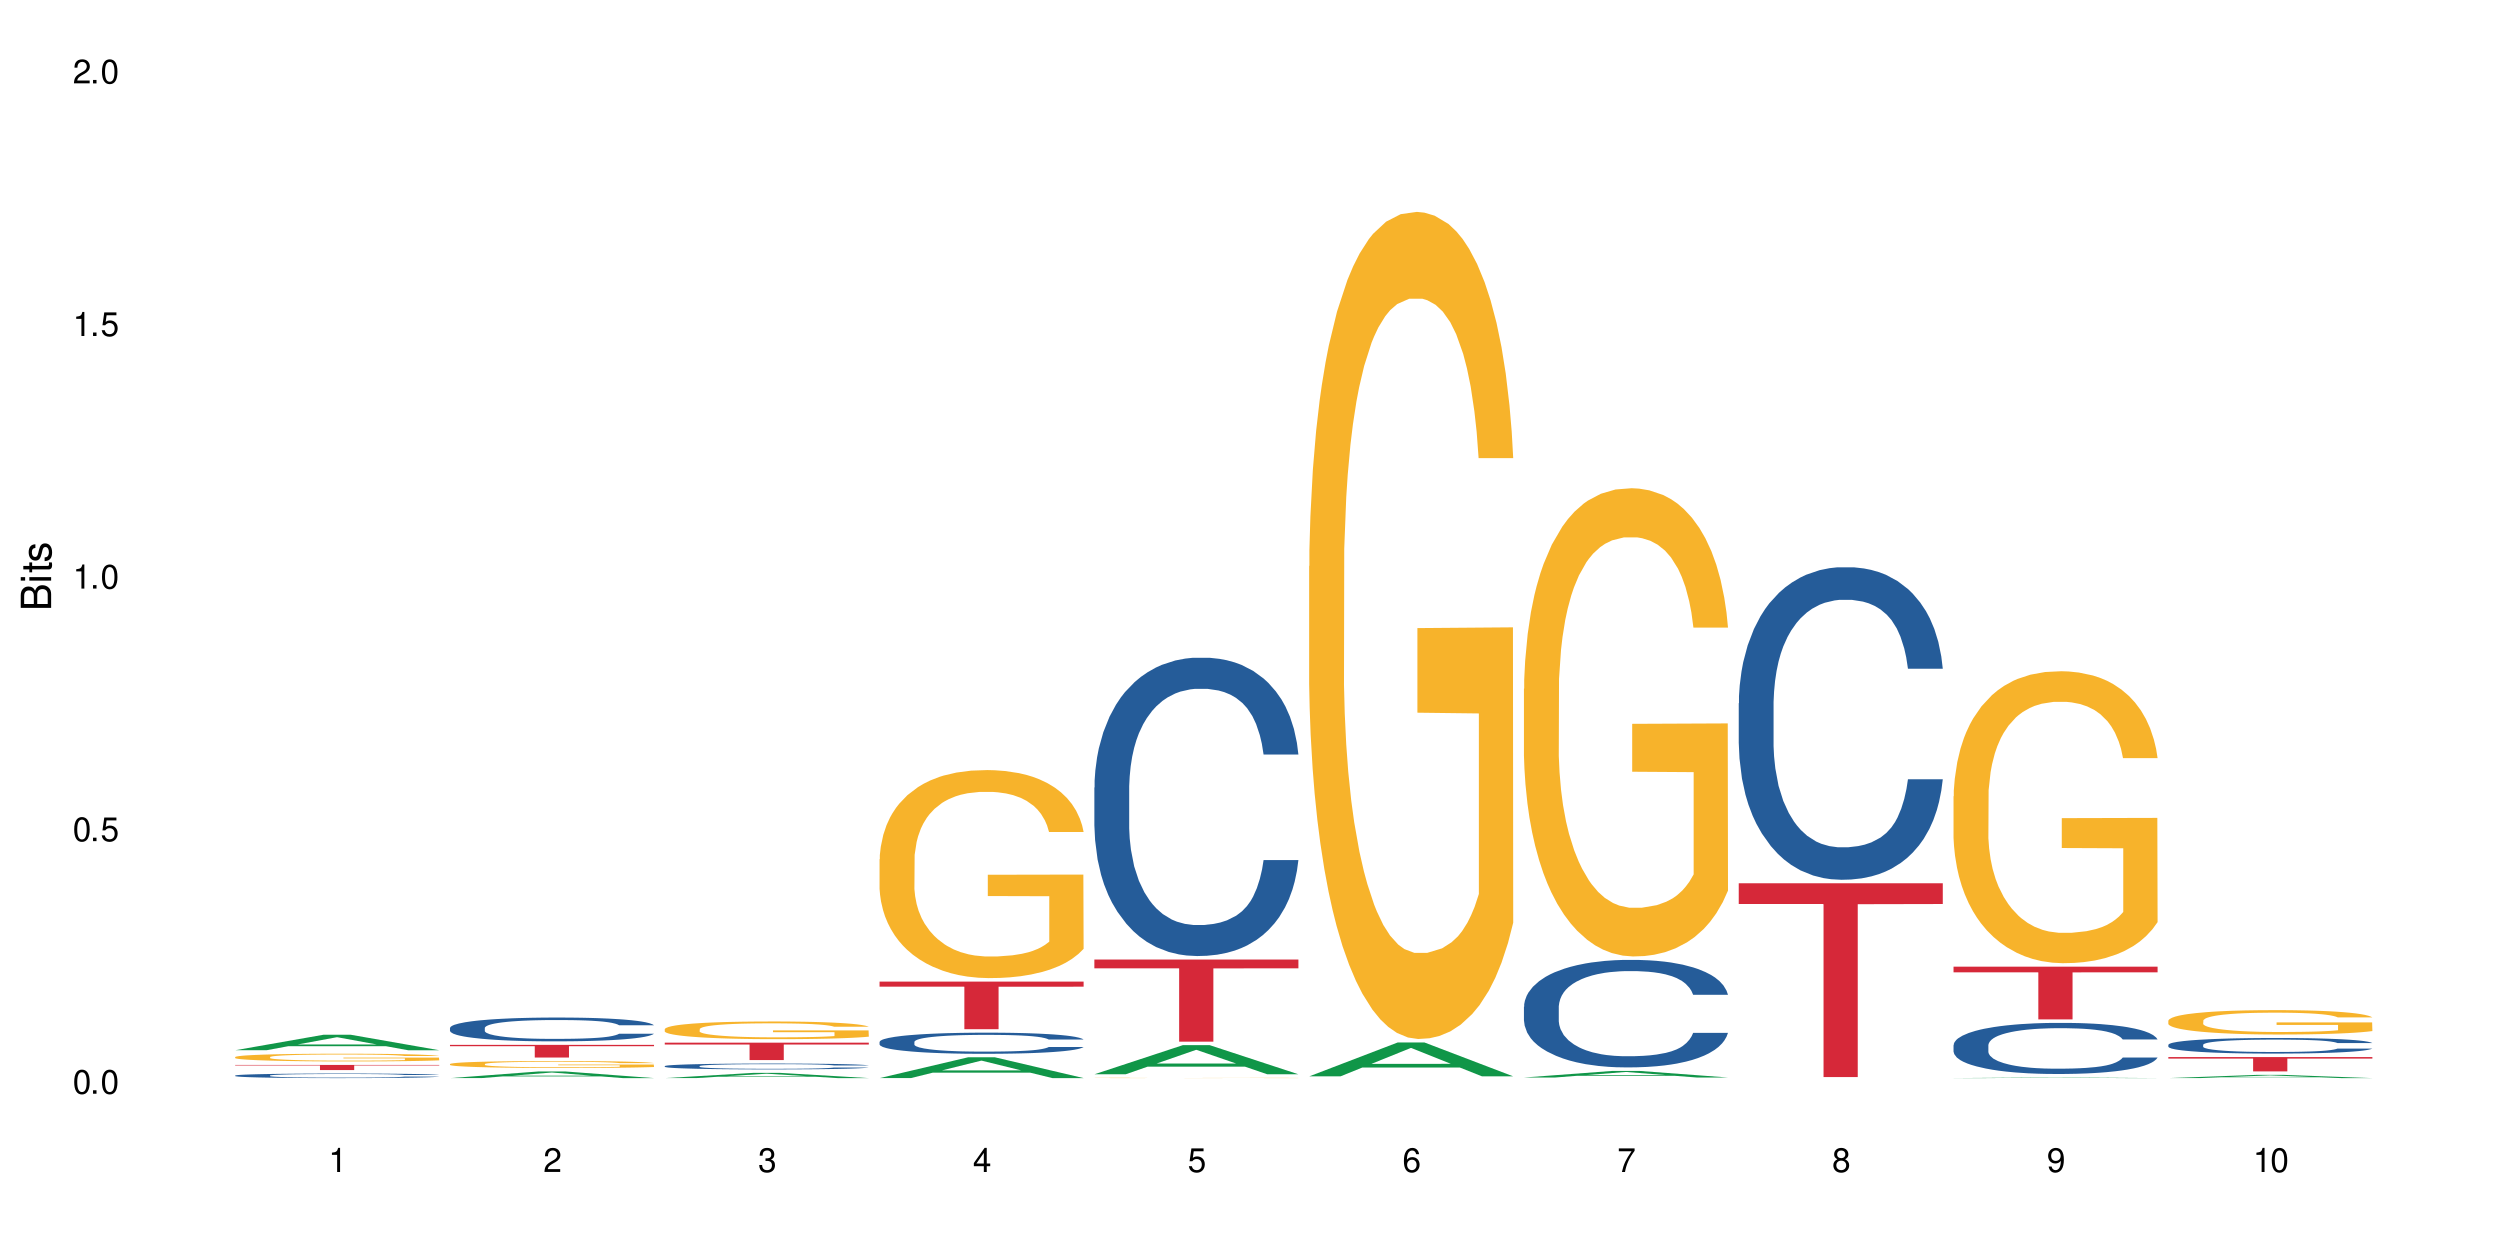 <?xml version="1.0" encoding="UTF-8"?>
<svg xmlns="http://www.w3.org/2000/svg" xmlns:xlink="http://www.w3.org/1999/xlink" width="720" height="360" viewBox="0 0 720 360">
<defs>
<g>
<g id="glyph-0-0">
</g>
<g id="glyph-0-1">
<path d="M 2.641 -6.938 C 2 -6.938 1.422 -6.656 1.078 -6.172 C 0.641 -5.562 0.406 -4.641 0.406 -3.359 C 0.406 -1.016 1.188 0.219 2.641 0.219 C 4.078 0.219 4.859 -1.016 4.859 -3.297 C 4.859 -4.641 4.656 -5.547 4.203 -6.172 C 3.844 -6.656 3.281 -6.938 2.641 -6.938 Z M 2.641 -6.188 C 3.547 -6.188 4 -5.25 4 -3.375 C 4 -1.406 3.562 -0.484 2.625 -0.484 C 1.734 -0.484 1.281 -1.438 1.281 -3.344 C 1.281 -5.25 1.734 -6.188 2.641 -6.188 Z M 2.641 -6.188 "/>
</g>
<g id="glyph-0-2">
<path d="M 1.828 -1 L 0.828 -1 L 0.828 0 L 1.828 0 Z M 1.828 -1 "/>
</g>
<g id="glyph-0-3">
<path d="M 4.562 -6.797 L 1.062 -6.797 L 0.547 -3.094 L 1.328 -3.094 C 1.719 -3.562 2.047 -3.734 2.578 -3.734 C 3.484 -3.734 4.062 -3.109 4.062 -2.094 C 4.062 -1.125 3.484 -0.531 2.578 -0.531 C 1.828 -0.531 1.375 -0.906 1.188 -1.672 L 0.328 -1.672 C 0.453 -1.109 0.547 -0.844 0.75 -0.594 C 1.125 -0.078 1.828 0.219 2.594 0.219 C 3.969 0.219 4.922 -0.781 4.922 -2.219 C 4.922 -3.562 4.031 -4.484 2.719 -4.484 C 2.25 -4.484 1.859 -4.359 1.469 -4.062 L 1.734 -5.969 L 4.562 -5.969 Z M 4.562 -6.797 "/>
</g>
<g id="glyph-0-4">
<path d="M 2.484 -4.938 L 2.484 0 L 3.328 0 L 3.328 -6.938 L 2.766 -6.938 C 2.469 -5.875 2.281 -5.734 0.984 -5.562 L 0.984 -4.938 Z M 2.484 -4.938 "/>
</g>
<g id="glyph-0-5">
<path d="M 4.859 -0.828 L 1.281 -0.828 C 1.359 -1.406 1.672 -1.781 2.5 -2.281 L 3.469 -2.828 C 4.406 -3.344 4.906 -4.062 4.906 -4.906 C 4.906 -5.484 4.672 -6.031 4.266 -6.406 C 3.859 -6.766 3.375 -6.938 2.719 -6.938 C 1.859 -6.938 1.219 -6.625 0.844 -6.031 C 0.609 -5.672 0.5 -5.234 0.484 -4.531 L 1.328 -4.531 C 1.359 -5.016 1.406 -5.281 1.531 -5.516 C 1.75 -5.938 2.188 -6.203 2.703 -6.203 C 3.469 -6.203 4.031 -5.641 4.031 -4.891 C 4.031 -4.344 3.719 -3.859 3.125 -3.516 L 2.234 -3 C 0.812 -2.172 0.406 -1.531 0.328 -0.016 L 4.859 -0.016 Z M 4.859 -0.828 "/>
</g>
<g id="glyph-0-6">
<path d="M 2.125 -3.188 L 2.578 -3.188 C 3.5 -3.188 3.984 -2.766 3.984 -1.922 C 3.984 -1.062 3.469 -0.531 2.594 -0.531 C 1.656 -0.531 1.203 -1 1.156 -2.016 L 0.312 -2.016 C 0.344 -1.453 0.438 -1.094 0.609 -0.781 C 0.953 -0.109 1.625 0.219 2.547 0.219 C 3.953 0.219 4.859 -0.625 4.859 -1.938 C 4.859 -2.828 4.516 -3.297 3.703 -3.594 C 4.344 -3.844 4.656 -4.328 4.656 -5.031 C 4.656 -6.219 3.875 -6.938 2.578 -6.938 C 1.203 -6.938 0.484 -6.172 0.453 -4.703 L 1.297 -4.703 C 1.312 -5.125 1.344 -5.359 1.453 -5.578 C 1.641 -5.969 2.062 -6.203 2.594 -6.203 C 3.344 -6.203 3.797 -5.75 3.797 -5 C 3.797 -4.516 3.609 -4.219 3.25 -4.047 C 3.016 -3.953 2.703 -3.922 2.125 -3.906 Z M 2.125 -3.188 "/>
</g>
<g id="glyph-0-7">
<path d="M 3.141 -1.672 L 3.141 0 L 3.984 0 L 3.984 -1.672 L 4.984 -1.672 L 4.984 -2.438 L 3.984 -2.438 L 3.984 -6.938 L 3.359 -6.938 L 0.266 -2.578 L 0.266 -1.672 Z M 3.141 -2.438 L 1 -2.438 L 3.141 -5.5 Z M 3.141 -2.438 "/>
</g>
<g id="glyph-0-8">
<path d="M 4.781 -5.125 C 4.609 -6.266 3.891 -6.938 2.844 -6.938 C 2.094 -6.938 1.422 -6.578 1.031 -5.953 C 0.594 -5.266 0.406 -4.422 0.406 -3.172 C 0.406 -2 0.578 -1.25 0.984 -0.641 C 1.359 -0.078 1.953 0.219 2.703 0.219 C 3.984 0.219 4.922 -0.75 4.922 -2.094 C 4.922 -3.375 4.062 -4.281 2.844 -4.281 C 2.172 -4.281 1.641 -4.031 1.281 -3.516 C 1.281 -5.234 1.828 -6.188 2.797 -6.188 C 3.391 -6.188 3.797 -5.797 3.938 -5.125 Z M 2.734 -3.531 C 3.547 -3.531 4.062 -2.953 4.062 -2.031 C 4.062 -1.156 3.484 -0.531 2.703 -0.531 C 1.922 -0.531 1.328 -1.188 1.328 -2.078 C 1.328 -2.938 1.906 -3.531 2.734 -3.531 Z M 2.734 -3.531 "/>
</g>
<g id="glyph-0-9">
<path d="M 4.984 -6.797 L 0.438 -6.797 L 0.438 -5.969 L 4.109 -5.969 C 2.5 -3.656 1.828 -2.234 1.328 0 L 2.219 0 C 2.594 -2.172 3.453 -4.047 4.984 -6.094 Z M 4.984 -6.797 "/>
</g>
<g id="glyph-0-10">
<path d="M 3.75 -3.656 C 4.469 -4.094 4.688 -4.438 4.688 -5.078 C 4.688 -6.172 3.844 -6.938 2.641 -6.938 C 1.438 -6.938 0.594 -6.172 0.594 -5.094 C 0.594 -4.438 0.812 -4.094 1.516 -3.656 C 0.734 -3.266 0.359 -2.703 0.359 -1.922 C 0.359 -0.656 1.281 0.219 2.641 0.219 C 3.984 0.219 4.922 -0.656 4.922 -1.922 C 4.922 -2.703 4.531 -3.266 3.75 -3.656 Z M 2.641 -6.188 C 3.359 -6.188 3.812 -5.75 3.812 -5.062 C 3.812 -4.406 3.344 -3.984 2.641 -3.984 C 1.922 -3.984 1.453 -4.406 1.453 -5.078 C 1.453 -5.75 1.922 -6.188 2.641 -6.188 Z M 2.641 -3.266 C 3.484 -3.266 4.062 -2.719 4.062 -1.906 C 4.062 -1.078 3.484 -0.531 2.625 -0.531 C 1.797 -0.531 1.219 -1.094 1.219 -1.906 C 1.219 -2.719 1.781 -3.266 2.641 -3.266 Z M 2.641 -3.266 "/>
</g>
<g id="glyph-0-11">
<path d="M 0.516 -1.578 C 0.672 -0.453 1.406 0.219 2.438 0.219 C 3.188 0.219 3.859 -0.141 4.266 -0.766 C 4.688 -1.453 4.891 -2.297 4.891 -3.547 C 4.891 -4.719 4.703 -5.453 4.312 -6.078 C 3.938 -6.641 3.344 -6.938 2.594 -6.938 C 1.297 -6.938 0.359 -5.969 0.359 -4.625 C 0.359 -3.344 1.234 -2.453 2.453 -2.453 C 3.094 -2.453 3.578 -2.672 4.016 -3.203 C 4 -1.484 3.469 -0.531 2.5 -0.531 C 1.906 -0.531 1.484 -0.906 1.359 -1.578 Z M 2.578 -6.203 C 3.375 -6.203 3.969 -5.531 3.969 -4.641 C 3.969 -3.797 3.391 -3.188 2.547 -3.188 C 1.734 -3.188 1.234 -3.766 1.234 -4.688 C 1.234 -5.562 1.797 -6.203 2.578 -6.203 Z M 2.578 -6.203 "/>
</g>
<g id="glyph-1-0">
</g>
<g id="glyph-1-1">
<path d="M 0 -0.953 L 0 -4.891 C 0 -5.719 -0.234 -6.344 -0.734 -6.797 C -1.188 -7.234 -1.812 -7.469 -2.5 -7.469 C -3.547 -7.469 -4.188 -7 -4.625 -5.875 C -4.984 -6.688 -5.625 -7.094 -6.531 -7.094 C -7.172 -7.094 -7.734 -6.859 -8.141 -6.391 C -8.562 -5.922 -8.75 -5.344 -8.75 -4.5 L -8.75 -0.953 Z M -4.984 -2.062 L -7.766 -2.062 L -7.766 -4.219 C -7.766 -4.844 -7.688 -5.203 -7.453 -5.5 C -7.219 -5.812 -6.859 -5.969 -6.375 -5.969 C -5.891 -5.969 -5.531 -5.812 -5.297 -5.5 C -5.062 -5.203 -4.984 -4.844 -4.984 -4.219 Z M -0.984 -2.062 L -4 -2.062 L -4 -4.781 C -4 -5.766 -3.438 -6.359 -2.484 -6.359 C -1.547 -6.359 -0.984 -5.766 -0.984 -4.781 Z M -0.984 -2.062 "/>
</g>
<g id="glyph-1-2">
<path d="M -6.281 -1.797 L -6.281 -0.797 L 0 -0.797 L 0 -1.797 Z M -8.75 -1.797 L -8.75 -0.797 L -7.484 -0.797 L -7.484 -1.797 Z M -8.75 -1.797 "/>
</g>
<g id="glyph-1-3">
<path d="M -6.281 -3.047 L -6.281 -2.016 L -8.016 -2.016 L -8.016 -1.016 L -6.281 -1.016 L -6.281 -0.172 L -5.469 -0.172 L -5.469 -1.016 L -0.719 -1.016 C -0.078 -1.016 0.281 -1.453 0.281 -2.234 C 0.281 -2.5 0.25 -2.719 0.188 -3.047 L -0.641 -3.047 C -0.609 -2.906 -0.594 -2.766 -0.594 -2.562 C -0.594 -2.141 -0.719 -2.016 -1.156 -2.016 L -5.469 -2.016 L -5.469 -3.047 Z M -6.281 -3.047 "/>
</g>
<g id="glyph-1-4">
<path d="M -4.531 -5.25 C -5.766 -5.25 -6.469 -4.422 -6.469 -2.969 C -6.469 -1.516 -5.719 -0.562 -4.547 -0.562 C -3.562 -0.562 -3.094 -1.062 -2.734 -2.562 L -2.516 -3.484 C -2.344 -4.188 -2.094 -4.469 -1.641 -4.469 C -1.047 -4.469 -0.641 -3.875 -0.641 -3 C -0.641 -2.453 -0.797 -2 -1.062 -1.75 C -1.25 -1.594 -1.422 -1.531 -1.875 -1.469 L -1.875 -0.406 C -0.422 -0.453 0.281 -1.266 0.281 -2.922 C 0.281 -4.5 -0.5 -5.516 -1.719 -5.516 C -2.656 -5.516 -3.172 -4.984 -3.469 -3.734 L -3.703 -2.766 C -3.891 -1.953 -4.156 -1.609 -4.594 -1.609 C -5.188 -1.609 -5.547 -2.125 -5.547 -2.938 C -5.547 -3.75 -5.203 -4.172 -4.531 -4.203 Z M -4.531 -5.25 "/>
</g>
</g>
</defs>
<rect x="-72" y="-36" width="864" height="432" fill="rgb(100%, 100%, 100%)" fill-opacity="1"/>
<path fill-rule="nonzero" fill="rgb(6.275%, 58.824%, 28.235%)" fill-opacity="1" d="M 67.73 302.465 L 67.793 302.461 L 93.223 297.996 L 100.945 297.996 L 126.5 302.469 L 117.52 302.469 L 111.117 301.301 L 83.051 301.301 L 76.773 302.465 L 67.73 302.465 L 85.75 300.816 L 108.543 300.812 L 97.176 298.727 L 97.051 298.723 L 96.926 298.734 L 85.688 300.812 L 85.75 300.816 Z M 67.73 302.465 "/>
<path fill-rule="nonzero" fill="rgb(14.51%, 36.078%, 60%)" fill-opacity="1" d="M 67.73 309.75 L 67.801 309.75 L 67.801 309.719 L 68.02 309.676 L 68.52 309.617 L 69.02 309.578 L 70.312 309.504 L 72.102 309.438 L 73.965 309.383 L 75.328 309.352 L 76.547 309.328 L 79.34 309.285 L 81.133 309.262 L 83.066 309.242 L 85.434 309.219 L 87.152 309.207 L 91.023 309.188 L 93.891 309.18 L 96.113 309.176 L 100.914 309.176 L 103.781 309.18 L 105.859 309.188 L 108.152 309.195 L 110.086 309.207 L 113.457 309.234 L 116.465 309.27 L 117.828 309.289 L 119.977 309.324 L 121.625 309.359 L 122.773 309.391 L 124.062 309.438 L 125.207 309.492 L 126.07 309.551 L 126.5 309.605 L 116.465 309.605 L 115.965 309.555 L 115.391 309.52 L 114.316 309.469 L 113.238 309.434 L 111.734 309.398 L 110.375 309.375 L 108.512 309.355 L 106.863 309.34 L 105.141 309.328 L 103.492 309.32 L 100.34 309.312 L 96.684 309.312 L 95.324 309.316 L 92.527 309.324 L 91.023 309.336 L 88.871 309.352 L 87.367 309.367 L 85.578 309.391 L 84.359 309.41 L 82.852 309.441 L 81.777 309.469 L 80.559 309.512 L 79.844 309.539 L 79.199 309.574 L 78.625 309.613 L 78.195 309.656 L 77.906 309.699 L 77.766 309.742 L 77.766 309.93 L 77.906 309.973 L 78.266 310.023 L 79.199 310.098 L 80.559 310.16 L 82.137 310.211 L 83.641 310.25 L 84.5 310.266 L 85.648 310.285 L 87.441 310.309 L 90.02 310.332 L 91.523 310.344 L 93.816 310.352 L 96.184 310.355 L 99.336 310.355 L 102.133 310.352 L 103.996 310.348 L 105.93 310.336 L 108.582 310.316 L 110.23 310.297 L 111.664 310.273 L 112.738 310.25 L 113.457 310.23 L 114.531 310.195 L 115.391 310.152 L 116.035 310.109 L 116.465 310.07 L 126.5 310.07 L 126.07 310.117 L 125.422 310.164 L 124.777 310.199 L 123.777 310.242 L 122.629 310.281 L 120.98 310.32 L 119.617 310.352 L 117.828 310.379 L 116.18 310.402 L 114.387 310.422 L 111.734 310.449 L 110.016 310.461 L 108.152 310.469 L 105.93 310.48 L 103.137 310.488 L 100.125 310.492 L 97.328 310.496 L 94.32 310.492 L 92.098 310.488 L 89.16 310.477 L 85.504 310.453 L 82.852 310.434 L 80.773 310.41 L 78.984 310.387 L 76.977 310.352 L 74.395 310.301 L 72.82 310.258 L 71.746 310.223 L 70.527 310.176 L 69.664 310.137 L 68.664 310.066 L 67.945 309.98 L 67.73 309.918 Z M 67.73 309.75 "/>
<path fill-rule="nonzero" fill="rgb(96.863%, 70.196%, 16.863%)" fill-opacity="1" d="M 67.73 304.422 L 67.801 304.422 L 67.801 304.379 L 68.09 304.289 L 68.805 304.164 L 69.738 304.059 L 70.742 303.977 L 71.387 303.938 L 72.461 303.875 L 73.395 303.832 L 75.758 303.738 L 78.77 303.652 L 80.418 303.617 L 82.281 303.582 L 84.93 303.543 L 86.148 303.531 L 89.875 303.496 L 94.105 303.477 L 98.762 303.473 L 100.914 303.473 L 103.852 303.48 L 107.863 303.504 L 110.16 303.523 L 111.949 303.543 L 113.812 303.57 L 116.105 303.609 L 118.258 303.66 L 119.977 303.707 L 121.695 303.77 L 123.129 303.836 L 124.348 303.906 L 125.422 303.992 L 126.07 304.062 L 126.5 304.133 L 116.535 304.133 L 115.965 304.062 L 115.32 304.008 L 114.242 303.941 L 113.168 303.891 L 112.094 303.852 L 110.086 303.801 L 108.367 303.766 L 106.215 303.738 L 104.137 303.723 L 101.773 303.707 L 100.34 303.703 L 96.543 303.703 L 93.102 303.719 L 91.094 303.734 L 89.66 303.75 L 87.656 303.781 L 86.438 303.805 L 85.719 303.82 L 83.57 303.887 L 82.137 303.941 L 81.348 303.98 L 80.344 304.043 L 79.629 304.098 L 78.84 304.176 L 78.41 304.238 L 77.836 304.375 L 77.766 304.742 L 77.98 304.82 L 78.41 304.902 L 78.984 304.977 L 79.844 305.051 L 80.703 305.109 L 82.207 305.191 L 83.496 305.242 L 84.5 305.277 L 86.438 305.332 L 87.227 305.352 L 89.09 305.387 L 91.023 305.414 L 93.387 305.438 L 95.18 305.453 L 98.047 305.461 L 101.703 305.461 L 106 305.449 L 108.727 305.434 L 110.59 305.418 L 111.809 305.402 L 113.312 305.379 L 114.387 305.359 L 115.391 305.336 L 116.609 305.305 L 116.609 304.82 L 98.906 304.816 L 98.906 304.59 L 126.426 304.586 L 126.5 305.379 L 124.992 305.434 L 123.129 305.488 L 121.34 305.527 L 119.477 305.562 L 116.824 305.602 L 114.672 305.625 L 111.375 305.656 L 108.367 305.672 L 105.215 305.684 L 102.418 305.691 L 99.121 305.691 L 96.184 305.688 L 93.031 305.676 L 90.52 305.66 L 88.227 305.641 L 85.934 305.613 L 83.066 305.57 L 81.203 305.535 L 79.27 305.492 L 77.336 305.441 L 75.613 305.387 L 74.469 305.348 L 73.32 305.297 L 72.102 305.238 L 70.957 305.168 L 70.098 305.105 L 69.309 305.035 L 68.734 304.965 L 68.16 304.875 L 67.875 304.801 L 67.73 304.738 Z M 67.73 304.422 "/>
<path fill-rule="nonzero" fill="rgb(83.922%, 15.686%, 22.353%)" fill-opacity="1" d="M 67.73 306.695 L 126.5 306.695 L 126.5 306.852 L 102.008 306.855 L 102.008 308.176 L 92.152 308.176 L 92.152 306.855 L 92.008 306.852 L 67.73 306.852 Z M 67.73 306.695 "/>
<path fill-rule="nonzero" fill="rgb(6.275%, 58.824%, 28.235%)" fill-opacity="1" d="M 129.594 310.492 L 129.656 310.492 L 155.082 308.582 L 162.805 308.582 L 188.359 310.496 L 179.383 310.496 L 172.977 309.996 L 144.91 309.996 L 138.633 310.492 L 129.594 310.492 L 147.613 309.789 L 170.402 309.789 L 159.039 308.895 L 158.914 308.895 L 158.789 308.898 L 147.547 309.789 L 147.613 309.789 Z M 129.594 310.492 "/>
<path fill-rule="nonzero" fill="rgb(14.51%, 36.078%, 60%)" fill-opacity="1" d="M 129.594 296.039 L 129.664 296.031 L 129.664 295.883 L 129.879 295.645 L 130.379 295.344 L 130.883 295.137 L 132.172 294.77 L 133.965 294.41 L 135.828 294.137 L 137.188 293.973 L 138.406 293.848 L 141.203 293.613 L 142.992 293.496 L 144.93 293.391 L 147.293 293.281 L 149.016 293.219 L 152.883 293.121 L 155.75 293.078 L 157.973 293.059 L 162.773 293.059 L 165.641 293.082 L 167.719 293.113 L 170.012 293.164 L 171.949 293.219 L 175.316 293.359 L 178.324 293.535 L 179.688 293.633 L 181.836 293.828 L 183.484 294.016 L 184.633 294.18 L 185.922 294.41 L 187.07 294.691 L 187.93 295.012 L 188.359 295.281 L 178.324 295.281 L 177.824 295.031 L 177.25 294.836 L 176.176 294.578 L 175.102 294.398 L 173.598 294.215 L 172.234 294.098 L 170.371 293.977 L 168.723 293.902 L 167.004 293.848 L 165.355 293.809 L 162.199 293.773 L 158.547 293.773 L 157.184 293.785 L 154.391 293.836 L 152.883 293.879 L 150.734 293.965 L 149.23 294.047 L 147.438 294.172 L 146.219 294.277 L 144.715 294.441 L 143.641 294.586 L 142.422 294.793 L 141.703 294.949 L 141.059 295.125 L 140.484 295.332 L 140.055 295.551 L 139.77 295.781 L 139.625 296.008 L 139.625 296.98 L 139.77 297.203 L 140.129 297.469 L 141.059 297.852 L 142.422 298.184 L 143.996 298.445 L 145.504 298.633 L 146.363 298.719 L 147.508 298.82 L 149.301 298.945 L 151.879 299.07 L 153.387 299.121 L 155.68 299.172 L 158.043 299.195 L 161.199 299.195 L 163.992 299.172 L 165.855 299.141 L 167.789 299.09 L 170.441 298.984 L 172.09 298.883 L 173.523 298.766 L 174.598 298.645 L 175.316 298.547 L 176.391 298.352 L 177.25 298.137 L 177.895 297.918 L 178.324 297.707 L 188.359 297.707 L 187.93 297.957 L 187.285 298.199 L 186.641 298.383 L 185.637 298.602 L 184.488 298.797 L 182.84 299.016 L 181.48 299.16 L 179.688 299.316 L 178.039 299.434 L 176.246 299.543 L 173.598 299.668 L 171.875 299.73 L 170.012 299.785 L 167.789 299.836 L 164.996 299.879 L 161.984 299.906 L 159.191 299.91 L 156.18 299.898 L 153.957 299.871 L 151.02 299.816 L 147.367 299.703 L 144.715 299.586 L 142.637 299.465 L 140.844 299.34 L 138.836 299.172 L 136.258 298.895 L 134.68 298.684 L 133.605 298.508 L 132.387 298.262 L 131.527 298.043 L 130.523 297.691 L 129.809 297.25 L 129.594 296.902 Z M 129.594 296.039 "/>
<path fill-rule="nonzero" fill="rgb(96.863%, 70.196%, 16.863%)" fill-opacity="1" d="M 129.594 306.438 L 129.664 306.434 L 129.664 306.398 L 129.949 306.316 L 130.668 306.203 L 131.598 306.109 L 132.602 306.035 L 133.246 305.996 L 134.32 305.941 L 135.254 305.902 L 137.617 305.82 L 140.629 305.742 L 142.277 305.711 L 144.141 305.68 L 146.793 305.645 L 148.012 305.629 L 151.738 305.602 L 155.965 305.582 L 160.625 305.578 L 162.773 305.578 L 165.711 305.586 L 169.727 305.605 L 172.02 305.625 L 173.812 305.645 L 175.676 305.668 L 177.969 305.703 L 180.117 305.746 L 181.836 305.793 L 183.559 305.848 L 184.992 305.906 L 186.211 305.969 L 187.285 306.047 L 187.93 306.109 L 188.359 306.176 L 178.398 306.176 L 177.824 306.109 L 177.18 306.062 L 176.105 306 L 175.031 305.957 L 173.953 305.922 L 171.949 305.875 L 170.227 305.844 L 168.078 305.82 L 166 305.801 L 163.633 305.793 L 162.199 305.789 L 158.402 305.789 L 154.961 305.801 L 152.957 305.816 L 151.523 305.828 L 149.516 305.859 L 148.297 305.879 L 147.582 305.895 L 145.43 305.949 L 143.996 306.004 L 143.207 306.035 L 142.207 306.09 L 141.488 306.141 L 140.699 306.215 L 140.27 306.27 L 139.695 306.395 L 139.625 306.723 L 139.84 306.793 L 140.27 306.867 L 140.844 306.934 L 141.703 307.004 L 142.562 307.055 L 144.07 307.129 L 145.359 307.176 L 146.363 307.207 L 148.297 307.254 L 149.086 307.273 L 150.949 307.305 L 152.883 307.332 L 155.25 307.352 L 157.039 307.363 L 159.906 307.371 L 163.562 307.371 L 167.863 307.363 L 170.586 307.348 L 172.449 307.332 L 173.668 307.32 L 175.172 307.301 L 176.246 307.281 L 177.25 307.262 L 178.469 307.23 L 178.469 306.793 L 160.766 306.789 L 160.766 306.586 L 188.289 306.582 L 188.359 307.301 L 186.855 307.348 L 184.992 307.395 L 183.199 307.434 L 181.336 307.465 L 178.684 307.5 L 176.535 307.52 L 173.238 307.547 L 170.227 307.562 L 167.074 307.574 L 164.277 307.578 L 160.984 307.582 L 158.043 307.578 L 154.891 307.566 L 152.383 307.551 L 150.09 307.535 L 147.797 307.508 L 144.93 307.473 L 143.066 307.441 L 141.129 307.402 L 139.195 307.355 L 137.477 307.309 L 136.328 307.27 L 135.184 307.223 L 133.965 307.168 L 132.816 307.105 L 131.957 307.051 L 131.168 306.988 L 130.594 306.926 L 130.023 306.844 L 129.734 306.777 L 129.594 306.723 Z M 129.594 306.438 "/>
<path fill-rule="nonzero" fill="rgb(83.922%, 15.686%, 22.353%)" fill-opacity="1" d="M 129.594 300.914 L 188.359 300.914 L 188.359 301.305 L 163.867 301.309 L 163.867 304.574 L 154.012 304.574 L 154.012 301.312 L 153.871 301.305 L 129.594 301.305 Z M 129.594 300.914 "/>
<path fill-rule="nonzero" fill="rgb(6.275%, 58.824%, 28.235%)" fill-opacity="1" d="M 191.453 310.492 L 191.516 310.492 L 216.945 308.988 L 224.668 308.988 L 250.219 310.496 L 241.242 310.496 L 234.84 310.102 L 206.773 310.102 L 200.492 310.492 L 191.453 310.492 L 209.473 309.938 L 232.266 309.938 L 220.898 309.234 L 220.773 309.23 L 220.648 309.234 L 209.41 309.938 L 209.473 309.938 Z M 191.453 310.492 "/>
<path fill-rule="nonzero" fill="rgb(14.51%, 36.078%, 60%)" fill-opacity="1" d="M 191.453 307.035 L 191.523 307.035 L 191.523 306.996 L 191.738 306.938 L 192.242 306.863 L 192.742 306.812 L 194.031 306.723 L 195.824 306.637 L 197.688 306.566 L 199.051 306.527 L 200.27 306.496 L 203.062 306.441 L 204.855 306.41 L 206.789 306.387 L 209.156 306.359 L 210.875 306.344 L 214.746 306.32 L 217.613 306.309 L 219.832 306.305 L 224.637 306.305 L 227.5 306.309 L 229.582 306.316 L 231.875 306.332 L 233.809 306.344 L 237.176 306.379 L 240.188 306.422 L 241.547 306.445 L 243.699 306.492 L 245.348 306.539 L 246.492 306.578 L 247.785 306.637 L 248.93 306.703 L 249.789 306.785 L 250.219 306.848 L 240.188 306.848 L 239.684 306.789 L 239.113 306.742 L 238.035 306.676 L 236.961 306.633 L 235.457 306.59 L 234.094 306.559 L 232.23 306.531 L 230.582 306.512 L 228.863 306.496 L 227.215 306.488 L 224.062 306.48 L 219.043 306.48 L 216.25 306.496 L 214.746 306.504 L 212.594 306.527 L 211.09 306.547 L 209.297 306.578 L 208.078 306.605 L 206.574 306.645 L 205.5 306.68 L 204.281 306.73 L 203.566 306.77 L 202.918 306.812 L 202.348 306.863 L 201.918 306.914 L 201.629 306.973 L 201.484 307.027 L 201.484 307.266 L 201.629 307.32 L 201.988 307.387 L 202.918 307.48 L 204.281 307.562 L 205.859 307.625 L 207.363 307.672 L 208.223 307.691 L 209.371 307.719 L 211.16 307.75 L 213.742 307.777 L 215.246 307.793 L 217.539 307.805 L 219.906 307.809 L 223.059 307.809 L 225.852 307.805 L 227.715 307.797 L 229.652 307.785 L 232.305 307.758 L 233.953 307.734 L 235.387 307.703 L 236.461 307.676 L 237.176 307.648 L 238.254 307.602 L 239.113 307.551 L 239.758 307.496 L 240.188 307.445 L 250.219 307.445 L 249.789 307.504 L 249.145 307.566 L 248.5 307.609 L 247.496 307.664 L 246.352 307.711 L 244.703 307.766 L 243.34 307.801 L 241.547 307.84 L 239.898 307.867 L 238.109 307.895 L 235.457 307.926 L 233.738 307.941 L 231.875 307.953 L 229.652 307.965 L 226.855 307.977 L 223.848 307.984 L 221.051 307.984 L 218.043 307.98 L 215.82 307.977 L 212.883 307.961 L 209.227 307.934 L 206.574 307.906 L 204.496 307.875 L 202.703 307.844 L 200.699 307.805 L 198.117 307.734 L 196.543 307.684 L 195.465 307.641 L 194.246 307.582 L 193.387 307.527 L 192.383 307.441 L 191.668 307.332 L 191.453 307.246 Z M 191.453 307.035 "/>
<path fill-rule="nonzero" fill="rgb(96.863%, 70.196%, 16.863%)" fill-opacity="1" d="M 191.453 296.367 L 191.523 296.363 L 191.523 296.27 L 191.812 296.062 L 192.527 295.773 L 193.461 295.535 L 194.461 295.352 L 195.109 295.254 L 196.184 295.113 L 197.113 295.012 L 199.48 294.801 L 202.488 294.605 L 204.137 294.523 L 206 294.445 L 208.652 294.355 L 209.871 294.324 L 213.598 294.25 L 217.828 294.203 L 222.484 294.188 L 224.637 294.191 L 227.574 294.211 L 231.586 294.262 L 233.879 294.309 L 235.672 294.355 L 237.535 294.418 L 239.828 294.508 L 241.98 294.621 L 243.699 294.734 L 245.418 294.871 L 246.852 295.02 L 248.07 295.184 L 249.145 295.379 L 249.789 295.543 L 250.219 295.703 L 240.258 295.703 L 239.684 295.543 L 239.039 295.414 L 237.965 295.262 L 236.891 295.152 L 235.816 295.062 L 233.809 294.941 L 232.09 294.867 L 229.938 294.801 L 227.859 294.762 L 225.496 294.734 L 224.062 294.723 L 220.262 294.723 L 216.824 294.754 L 214.816 294.793 L 213.383 294.828 L 211.375 294.898 L 210.156 294.957 L 209.441 294.992 L 207.293 295.137 L 205.859 295.266 L 205.07 295.355 L 204.066 295.496 L 203.348 295.621 L 202.562 295.805 L 202.133 295.945 L 201.559 296.262 L 201.484 297.098 L 201.703 297.273 L 202.133 297.465 L 202.703 297.633 L 203.566 297.809 L 204.426 297.945 L 205.93 298.125 L 207.219 298.246 L 208.223 298.324 L 210.156 298.453 L 210.945 298.492 L 212.809 298.578 L 214.746 298.641 L 217.109 298.699 L 218.902 298.727 L 221.77 298.75 L 225.422 298.75 L 229.723 298.723 L 232.445 298.684 L 234.309 298.648 L 235.527 298.613 L 237.035 298.562 L 238.109 298.516 L 239.113 298.465 L 240.332 298.387 L 240.332 297.273 L 222.629 297.27 L 222.629 296.75 L 250.148 296.746 L 250.219 298.562 L 248.715 298.688 L 246.852 298.809 L 245.059 298.902 L 243.195 298.98 L 240.547 299.07 L 238.395 299.125 L 235.098 299.191 L 232.09 299.234 L 228.934 299.262 L 226.141 299.273 L 222.844 299.277 L 219.906 299.27 L 216.75 299.242 L 214.242 299.203 L 211.949 299.156 L 209.656 299.098 L 206.789 299 L 204.926 298.922 L 202.992 298.824 L 201.055 298.707 L 199.336 298.582 L 198.191 298.484 L 197.043 298.371 L 195.824 298.234 L 194.68 298.074 L 193.816 297.93 L 193.031 297.77 L 192.457 297.613 L 191.883 297.406 L 191.598 297.238 L 191.453 297.094 Z M 191.453 296.367 "/>
<path fill-rule="nonzero" fill="rgb(83.922%, 15.686%, 22.353%)" fill-opacity="1" d="M 191.453 300.281 L 250.219 300.281 L 250.219 300.816 L 225.727 300.824 L 225.727 305.301 L 215.875 305.301 L 215.875 300.828 L 215.73 300.816 L 191.453 300.816 Z M 191.453 300.281 "/>
<path fill-rule="nonzero" fill="rgb(6.275%, 58.824%, 28.235%)" fill-opacity="1" d="M 253.312 310.488 L 253.375 310.484 L 278.805 304.5 L 286.527 304.5 L 312.082 310.496 L 303.102 310.496 L 296.699 308.93 L 268.633 308.93 L 262.355 310.488 L 253.312 310.488 L 271.332 308.281 L 294.125 308.277 L 282.762 305.477 L 282.633 305.473 L 282.508 305.488 L 271.27 308.277 L 271.332 308.281 Z M 253.312 310.488 "/>
<path fill-rule="nonzero" fill="rgb(14.51%, 36.078%, 60%)" fill-opacity="1" d="M 253.312 300.059 L 253.387 300.055 L 253.387 299.922 L 253.602 299.707 L 254.102 299.441 L 254.605 299.258 L 255.895 298.93 L 257.684 298.613 L 259.547 298.367 L 260.91 298.223 L 262.129 298.113 L 264.922 297.906 L 266.715 297.801 L 268.652 297.707 L 271.016 297.613 L 272.734 297.555 L 276.605 297.469 L 279.473 297.43 L 281.695 297.41 L 286.496 297.41 L 289.363 297.434 L 291.441 297.461 L 293.734 297.508 L 295.668 297.555 L 299.039 297.68 L 302.047 297.836 L 303.41 297.922 L 305.559 298.094 L 307.207 298.262 L 308.355 298.406 L 309.645 298.613 L 310.793 298.863 L 311.652 299.148 L 312.082 299.387 L 302.047 299.387 L 301.547 299.164 L 300.973 298.992 L 299.898 298.762 L 298.824 298.602 L 297.316 298.441 L 295.957 298.336 L 294.094 298.23 L 292.445 298.164 L 290.723 298.113 L 289.074 298.078 L 285.922 298.047 L 282.266 298.047 L 280.906 298.055 L 278.109 298.102 L 276.605 298.141 L 274.457 298.219 L 272.949 298.289 L 271.16 298.402 L 269.941 298.496 L 268.434 298.641 L 267.359 298.77 L 266.141 298.953 L 265.426 299.09 L 264.781 299.246 L 264.207 299.43 L 263.777 299.625 L 263.492 299.832 L 263.348 300.031 L 263.348 300.895 L 263.492 301.094 L 263.848 301.328 L 264.781 301.668 L 266.141 301.961 L 267.719 302.195 L 269.223 302.363 L 270.082 302.441 L 271.23 302.527 L 273.023 302.641 L 275.602 302.75 L 277.105 302.797 L 279.402 302.84 L 281.766 302.863 L 284.918 302.863 L 287.715 302.84 L 289.578 302.812 L 291.512 302.77 L 294.164 302.672 L 295.812 302.586 L 297.246 302.48 L 298.32 302.375 L 299.039 302.285 L 300.113 302.113 L 300.973 301.922 L 301.617 301.727 L 302.047 301.539 L 312.082 301.539 L 311.652 301.762 L 311.008 301.977 L 310.363 302.141 L 309.359 302.336 L 308.211 302.508 L 306.562 302.703 L 305.203 302.828 L 303.41 302.969 L 301.762 303.074 L 299.969 303.168 L 297.316 303.281 L 295.598 303.336 L 293.734 303.387 L 291.512 303.43 L 288.719 303.469 L 285.707 303.492 L 282.914 303.496 L 279.902 303.484 L 277.68 303.465 L 274.742 303.414 L 271.086 303.312 L 268.434 303.207 L 266.355 303.102 L 264.566 302.992 L 262.559 302.84 L 259.98 302.594 L 258.402 302.406 L 257.328 302.25 L 256.109 302.035 L 255.25 301.84 L 254.246 301.527 L 253.527 301.133 L 253.312 300.828 Z M 253.312 300.059 "/>
<path fill-rule="nonzero" fill="rgb(96.863%, 70.196%, 16.863%)" fill-opacity="1" d="M 253.312 247.445 L 253.387 247.391 L 253.387 246.297 L 253.672 243.832 L 254.387 240.441 L 255.32 237.652 L 256.324 235.461 L 256.969 234.312 L 258.043 232.672 L 258.977 231.469 L 261.34 229.004 L 264.352 226.707 L 266 225.723 L 267.863 224.793 L 270.516 223.754 L 271.73 223.371 L 275.461 222.496 L 279.688 221.945 L 284.348 221.781 L 286.496 221.836 L 289.434 222.055 L 293.449 222.66 L 295.742 223.207 L 297.531 223.754 L 299.395 224.465 L 301.691 225.559 L 303.84 226.871 L 305.559 228.184 L 307.281 229.828 L 308.715 231.578 L 309.93 233.492 L 311.008 235.789 L 311.652 237.707 L 312.082 239.621 L 302.121 239.621 L 301.547 237.707 L 300.902 236.227 L 299.824 234.422 L 298.75 233.109 L 297.676 232.07 L 295.668 230.648 L 293.949 229.773 L 291.801 229.004 L 289.723 228.512 L 287.355 228.184 L 285.922 228.074 L 282.125 228.074 L 278.684 228.457 L 276.676 228.895 L 275.242 229.332 L 273.238 230.156 L 272.02 230.812 L 271.301 231.25 L 269.152 232.945 L 267.719 234.477 L 266.93 235.516 L 265.926 237.156 L 265.211 238.637 L 264.422 240.824 L 263.992 242.465 L 263.418 246.188 L 263.348 256.035 L 263.562 258.113 L 263.992 260.359 L 264.566 262.328 L 265.426 264.406 L 266.285 265.992 L 267.789 268.129 L 269.082 269.551 L 270.082 270.48 L 272.02 271.957 L 272.809 272.449 L 274.672 273.434 L 276.605 274.199 L 278.973 274.855 L 280.762 275.184 L 283.629 275.457 L 287.285 275.457 L 291.586 275.129 L 294.309 274.691 L 296.172 274.254 L 297.391 273.871 L 298.895 273.27 L 299.969 272.723 L 300.973 272.121 L 302.191 271.191 L 302.191 258.113 L 284.488 258.059 L 284.488 251.93 L 312.008 251.875 L 312.082 273.27 L 310.578 274.746 L 308.715 276.172 L 306.922 277.266 L 305.059 278.195 L 302.406 279.234 L 300.258 279.891 L 296.961 280.656 L 293.949 281.148 L 290.797 281.477 L 288 281.641 L 284.703 281.695 L 281.766 281.586 L 278.613 281.258 L 276.105 280.82 L 273.812 280.273 L 271.516 279.562 L 268.652 278.414 L 266.789 277.484 L 264.852 276.336 L 262.918 274.965 L 261.195 273.488 L 260.051 272.34 L 258.902 271.027 L 257.684 269.387 L 256.539 267.523 L 255.68 265.828 L 254.891 263.914 L 254.316 262.109 L 253.742 259.645 L 253.457 257.676 L 253.312 255.98 Z M 253.312 247.445 "/>
<path fill-rule="nonzero" fill="rgb(83.922%, 15.686%, 22.353%)" fill-opacity="1" d="M 253.312 282.699 L 312.082 282.699 L 312.082 284.168 L 287.59 284.18 L 287.59 296.41 L 277.734 296.41 L 277.734 284.191 L 277.594 284.168 L 253.312 284.168 Z M 253.312 282.699 "/>
<path fill-rule="nonzero" fill="rgb(6.275%, 58.824%, 28.235%)" fill-opacity="1" d="M 315.176 309.387 L 315.238 309.379 L 340.664 301 L 348.387 301 L 373.941 309.395 L 364.965 309.395 L 358.559 307.203 L 330.496 307.203 L 324.215 309.387 L 315.176 309.387 L 333.195 306.297 L 355.984 306.289 L 344.621 302.371 L 344.496 302.363 L 344.371 302.387 L 333.133 306.289 L 333.195 306.297 Z M 315.176 309.387 "/>
<path fill-rule="nonzero" fill="rgb(14.51%, 36.078%, 60%)" fill-opacity="1" d="M 315.176 226.816 L 315.246 226.738 L 315.246 224.852 L 315.461 221.867 L 315.961 218.098 L 316.465 215.508 L 317.754 210.875 L 319.547 206.398 L 321.41 202.945 L 322.77 200.902 L 323.988 199.332 L 326.785 196.426 L 328.578 194.934 L 330.512 193.602 L 332.875 192.266 L 334.598 191.48 L 338.465 190.223 L 341.332 189.676 L 343.555 189.438 L 348.355 189.438 L 351.223 189.754 L 353.301 190.145 L 355.594 190.773 L 357.531 191.48 L 360.898 193.207 L 363.91 195.406 L 365.27 196.664 L 367.422 199.098 L 369.07 201.453 L 370.215 203.496 L 371.504 206.398 L 372.652 209.934 L 373.512 213.938 L 373.941 217.312 L 363.91 217.312 L 363.406 214.172 L 362.832 211.738 L 361.758 208.52 L 360.684 206.242 L 359.18 203.965 L 357.816 202.473 L 355.953 200.98 L 354.305 200.039 L 352.586 199.332 L 350.938 198.863 L 347.785 198.391 L 344.129 198.391 L 342.766 198.547 L 339.973 199.176 L 338.465 199.727 L 336.316 200.824 L 334.812 201.844 L 333.02 203.414 L 331.801 204.75 L 330.297 206.793 L 329.223 208.598 L 328.004 211.191 L 327.285 213.152 L 326.641 215.352 L 326.066 217.941 L 325.637 220.691 L 325.352 223.598 L 325.207 226.422 L 325.207 238.594 L 325.352 241.422 L 325.711 244.719 L 326.641 249.508 L 328.004 253.668 L 329.578 256.969 L 331.086 259.324 L 331.945 260.422 L 333.09 261.68 L 334.883 263.25 L 337.465 264.82 L 338.969 265.449 L 341.262 266.078 L 343.625 266.391 L 346.781 266.391 L 349.574 266.078 L 351.438 265.684 L 353.375 265.055 L 356.023 263.719 L 357.672 262.465 L 359.105 260.973 L 360.184 259.48 L 360.898 258.223 L 361.973 255.789 L 362.832 253.121 L 363.48 250.371 L 363.91 247.703 L 373.941 247.703 L 373.512 250.844 L 372.867 253.906 L 372.223 256.184 L 371.219 258.93 L 370.07 261.363 L 368.422 264.113 L 367.062 265.918 L 365.27 267.883 L 363.621 269.375 L 361.832 270.711 L 359.18 272.281 L 357.457 273.066 L 355.594 273.77 L 353.375 274.398 L 350.578 274.949 L 347.57 275.262 L 344.773 275.344 L 341.762 275.184 L 339.543 274.871 L 336.602 274.164 L 332.949 272.75 L 330.297 271.258 L 328.219 269.766 L 326.426 268.195 L 324.418 266.078 L 321.84 262.621 L 320.262 259.953 L 319.188 257.754 L 317.969 254.691 L 317.109 251.941 L 316.105 247.547 L 315.391 241.969 L 315.176 237.652 Z M 315.176 226.816 "/>
<path fill-rule="nonzero" fill="rgb(96.863%, 70.196%, 16.863%)" fill-opacity="1" d="M 315.176 310.438 L 315.246 310.438 L 315.531 310.434 L 316.25 310.43 L 317.18 310.422 L 318.184 310.418 L 318.828 310.418 L 319.906 310.414 L 320.836 310.414 L 323.203 310.41 L 326.211 310.406 L 327.859 310.402 L 332.375 310.402 L 333.594 310.398 L 357.602 310.398 L 359.395 310.402 L 363.551 310.402 L 365.699 310.406 L 367.422 310.406 L 369.141 310.41 L 370.574 310.414 L 371.793 310.418 L 372.867 310.422 L 373.512 310.422 L 373.941 310.426 L 363.98 310.426 L 363.406 310.422 L 362.762 310.422 L 361.688 310.418 L 360.613 310.418 L 359.535 310.414 L 357.531 310.41 L 351.582 310.41 L 349.215 310.406 L 343.984 310.406 L 340.547 310.41 L 335.098 310.41 L 333.879 310.414 L 331.012 310.414 L 329.578 310.418 L 328.793 310.422 L 327.789 310.422 L 327.07 310.426 L 326.281 310.43 L 325.852 310.43 L 325.281 310.438 L 325.207 310.453 L 325.422 310.457 L 325.852 310.461 L 326.426 310.465 L 327.285 310.465 L 328.145 310.469 L 329.652 310.473 L 330.941 310.477 L 331.945 310.477 L 333.879 310.48 L 338.465 310.48 L 340.832 310.484 L 358.031 310.484 L 359.25 310.48 L 362.832 310.48 L 364.051 310.477 L 364.051 310.457 L 346.352 310.457 L 346.352 310.445 L 373.871 310.445 L 373.941 310.48 L 372.438 310.484 L 370.574 310.484 L 368.781 310.488 L 366.918 310.488 L 364.266 310.492 L 352.656 310.492 L 349.863 310.496 L 343.625 310.496 L 340.473 310.492 L 333.379 310.492 L 330.512 310.488 L 328.648 310.488 L 326.715 310.484 L 324.777 310.484 L 323.059 310.48 L 321.91 310.48 L 320.766 310.477 L 319.547 310.473 L 318.398 310.473 L 317.539 310.469 L 316.75 310.465 L 316.18 310.461 L 315.605 310.457 L 315.316 310.457 L 315.176 310.453 Z M 315.176 310.438 "/>
<path fill-rule="nonzero" fill="rgb(83.922%, 15.686%, 22.353%)" fill-opacity="1" d="M 315.176 276.344 L 373.941 276.344 L 373.941 278.875 L 349.449 278.898 L 349.449 299.996 L 339.594 299.996 L 339.594 278.922 L 339.453 278.875 L 315.176 278.875 Z M 315.176 276.344 "/>
<path fill-rule="nonzero" fill="rgb(6.275%, 58.824%, 28.235%)" fill-opacity="1" d="M 377.035 309.984 L 377.098 309.977 L 402.527 300.234 L 410.25 300.234 L 435.805 309.992 L 426.824 309.992 L 420.422 307.445 L 392.355 307.445 L 386.078 309.984 L 377.035 309.984 L 395.055 306.395 L 417.848 306.383 L 406.48 301.832 L 406.355 301.82 L 406.23 301.848 L 394.992 306.383 L 395.055 306.395 Z M 377.035 309.984 "/>
<path fill-rule="nonzero" fill="rgb(96.863%, 70.196%, 16.863%)" fill-opacity="1" d="M 377.035 163.051 L 377.105 162.832 L 377.105 158.484 L 377.395 148.695 L 378.109 135.207 L 379.043 124.109 L 380.047 115.41 L 380.691 110.84 L 381.766 104.312 L 382.695 99.527 L 385.062 89.738 L 388.07 80.602 L 389.719 76.688 L 391.582 72.988 L 394.234 68.855 L 395.453 67.332 L 399.18 63.852 L 403.41 61.676 L 408.066 61.023 L 410.219 61.242 L 413.156 62.109 L 417.168 64.504 L 419.461 66.68 L 421.254 68.855 L 423.117 71.684 L 425.41 76.035 L 427.562 81.254 L 429.281 86.477 L 431 93.004 L 432.434 99.965 L 433.652 107.578 L 434.727 116.715 L 435.375 124.328 L 435.805 131.941 L 425.84 131.941 L 425.27 124.328 L 424.621 118.453 L 423.547 111.277 L 422.473 106.055 L 421.398 101.922 L 419.391 96.266 L 417.672 92.785 L 415.52 89.738 L 413.441 87.781 L 411.078 86.477 L 409.645 86.039 L 405.848 86.039 L 402.406 87.562 L 400.398 89.305 L 398.965 91.043 L 396.961 94.309 L 395.742 96.918 L 395.023 98.656 L 392.875 105.402 L 391.441 111.492 L 390.652 115.625 L 389.648 122.152 L 388.934 128.027 L 388.145 136.727 L 387.715 143.254 L 387.141 158.047 L 387.07 197.207 L 387.285 205.473 L 387.715 214.391 L 388.289 222.223 L 389.148 230.492 L 390.008 236.801 L 391.512 245.285 L 392.801 250.941 L 393.805 254.637 L 395.742 260.512 L 396.527 262.469 L 398.391 266.387 L 400.328 269.43 L 402.691 272.043 L 404.484 273.348 L 407.352 274.434 L 411.008 274.434 L 415.305 273.129 L 418.031 271.387 L 419.895 269.648 L 421.109 268.125 L 422.617 265.734 L 423.691 263.559 L 424.695 261.164 L 425.914 257.465 L 425.914 205.473 L 408.211 205.254 L 408.211 180.891 L 435.73 180.672 L 435.805 265.734 L 434.297 271.605 L 432.434 277.262 L 430.645 281.613 L 428.781 285.312 L 426.129 289.445 L 423.977 292.055 L 420.68 295.102 L 417.672 297.059 L 414.52 298.363 L 411.723 299.016 L 408.426 299.234 L 405.488 298.801 L 402.336 297.492 L 399.824 295.754 L 397.531 293.578 L 395.238 290.75 L 392.371 286.184 L 390.508 282.484 L 388.574 277.914 L 386.641 272.477 L 384.918 266.602 L 383.773 262.035 L 382.625 256.812 L 381.406 250.285 L 380.262 242.891 L 379.398 236.145 L 378.613 228.531 L 378.039 221.352 L 377.465 211.562 L 377.18 203.73 L 377.035 196.988 Z M 377.035 163.051 "/>
<path fill-rule="nonzero" fill="rgb(6.275%, 58.824%, 28.235%)" fill-opacity="1" d="M 438.895 310.32 L 438.957 310.32 L 464.387 308.422 L 472.109 308.422 L 497.664 310.324 L 488.688 310.324 L 482.281 309.828 L 454.215 309.828 L 447.938 310.32 L 438.895 310.32 L 456.914 309.621 L 479.707 309.621 L 468.344 308.73 L 468.219 308.73 L 468.09 308.734 L 456.852 309.621 L 456.914 309.621 Z M 438.895 310.32 "/>
<path fill-rule="nonzero" fill="rgb(14.51%, 36.078%, 60%)" fill-opacity="1" d="M 438.895 289.934 L 438.969 289.902 L 438.969 289.223 L 439.184 288.148 L 439.684 286.789 L 440.188 285.855 L 441.477 284.188 L 443.27 282.574 L 445.133 281.328 L 446.492 280.594 L 447.711 280.027 L 450.508 278.98 L 452.297 278.445 L 454.234 277.961 L 456.598 277.48 L 458.316 277.199 L 462.188 276.746 L 465.055 276.547 L 467.277 276.465 L 472.078 276.465 L 474.945 276.578 L 477.023 276.719 L 479.316 276.945 L 481.254 277.199 L 484.621 277.82 L 487.629 278.613 L 488.992 279.066 L 491.141 279.945 L 492.789 280.793 L 493.938 281.527 L 495.227 282.574 L 496.375 283.848 L 497.234 285.293 L 497.664 286.508 L 487.629 286.508 L 487.129 285.375 L 486.555 284.5 L 485.48 283.34 L 484.406 282.52 L 482.898 281.699 L 481.539 281.16 L 479.676 280.621 L 478.027 280.281 L 476.309 280.027 L 474.66 279.859 L 471.504 279.688 L 467.852 279.688 L 466.488 279.746 L 463.691 279.973 L 462.188 280.168 L 460.039 280.566 L 458.535 280.934 L 456.742 281.5 L 455.523 281.98 L 454.02 282.715 L 452.941 283.367 L 451.727 284.301 L 451.008 285.008 L 450.363 285.801 L 449.789 286.734 L 449.359 287.727 L 449.074 288.773 L 448.93 289.789 L 448.93 294.176 L 449.074 295.195 L 449.43 296.383 L 450.363 298.109 L 451.727 299.609 L 453.301 300.797 L 454.805 301.645 L 455.668 302.043 L 456.812 302.496 L 458.605 303.062 L 461.184 303.625 L 462.691 303.852 L 464.984 304.078 L 467.348 304.191 L 470.5 304.191 L 473.297 304.078 L 475.16 303.938 L 477.094 303.711 L 479.746 303.23 L 481.395 302.777 L 482.828 302.242 L 483.902 301.703 L 484.621 301.25 L 485.695 300.371 L 486.555 299.41 L 487.199 298.422 L 487.629 297.457 L 497.664 297.457 L 497.234 298.59 L 496.59 299.695 L 495.945 300.516 L 494.941 301.504 L 493.793 302.383 L 492.145 303.371 L 490.785 304.023 L 488.992 304.73 L 487.344 305.27 L 485.551 305.75 L 482.898 306.316 L 481.18 306.598 L 479.316 306.852 L 477.094 307.078 L 474.301 307.277 L 471.289 307.391 L 468.496 307.418 L 465.484 307.363 L 463.262 307.25 L 460.324 306.992 L 456.668 306.484 L 454.02 305.945 L 451.941 305.41 L 450.148 304.844 L 448.141 304.078 L 445.562 302.836 L 443.984 301.871 L 442.91 301.082 L 441.691 299.977 L 440.832 298.984 L 439.828 297.402 L 439.109 295.395 L 438.895 293.836 Z M 438.895 289.934 "/>
<path fill-rule="nonzero" fill="rgb(96.863%, 70.196%, 16.863%)" fill-opacity="1" d="M 438.895 198.363 L 438.969 198.242 L 438.969 195.777 L 439.254 190.234 L 439.973 182.602 L 440.902 176.32 L 441.906 171.391 L 442.551 168.805 L 443.625 165.109 L 444.559 162.402 L 446.922 156.859 L 449.934 151.688 L 451.582 149.469 L 453.445 147.375 L 456.098 145.035 L 457.316 144.176 L 461.043 142.203 L 465.27 140.973 L 469.93 140.602 L 472.078 140.727 L 475.016 141.219 L 479.031 142.574 L 481.324 143.805 L 483.117 145.035 L 484.98 146.637 L 487.273 149.102 L 489.422 152.055 L 491.141 155.012 L 492.863 158.707 L 494.297 162.648 L 495.516 166.957 L 496.59 172.133 L 497.234 176.441 L 497.664 180.754 L 487.703 180.754 L 487.129 176.441 L 486.484 173.117 L 485.41 169.051 L 484.332 166.098 L 483.258 163.758 L 481.254 160.555 L 479.531 158.582 L 477.383 156.859 L 475.305 155.75 L 472.938 155.012 L 471.504 154.766 L 467.707 154.766 L 464.266 155.629 L 462.262 156.613 L 460.828 157.598 L 458.82 159.445 L 457.602 160.926 L 456.887 161.91 L 454.734 165.727 L 453.301 169.176 L 452.512 171.516 L 451.512 175.211 L 450.793 178.535 L 450.004 183.461 L 449.574 187.156 L 449 195.531 L 448.93 217.699 L 449.145 222.379 L 449.574 227.43 L 450.148 231.863 L 451.008 236.543 L 451.867 240.113 L 453.375 244.918 L 454.664 248.121 L 455.668 250.215 L 457.602 253.539 L 458.391 254.648 L 460.254 256.863 L 462.188 258.59 L 464.555 260.066 L 466.344 260.805 L 469.211 261.422 L 472.867 261.422 L 477.168 260.684 L 479.891 259.695 L 481.754 258.711 L 482.973 257.848 L 484.477 256.496 L 485.551 255.262 L 486.555 253.91 L 487.773 251.816 L 487.773 222.379 L 470.07 222.258 L 470.07 208.465 L 497.594 208.34 L 497.664 256.496 L 496.16 259.82 L 494.297 263.023 L 492.504 265.484 L 490.641 267.578 L 487.988 269.918 L 485.84 271.398 L 482.543 273.121 L 479.531 274.23 L 476.379 274.969 L 473.582 275.34 L 470.285 275.461 L 467.348 275.215 L 464.195 274.477 L 461.688 273.492 L 459.395 272.258 L 457.102 270.656 L 454.234 268.07 L 452.371 265.977 L 450.434 263.391 L 448.5 260.312 L 446.781 256.988 L 445.633 254.402 L 444.484 251.445 L 443.27 247.75 L 442.121 243.562 L 441.262 239.746 L 440.473 235.434 L 439.898 231.371 L 439.328 225.828 L 439.039 221.395 L 438.895 217.578 Z M 438.895 198.363 "/>
<path fill-rule="nonzero" fill="rgb(14.51%, 36.078%, 60%)" fill-opacity="1" d="M 500.758 202.543 L 500.828 202.461 L 500.828 200.484 L 501.043 197.359 L 501.547 193.41 L 502.047 190.695 L 503.336 185.844 L 505.129 181.156 L 506.992 177.535 L 508.355 175.395 L 509.57 173.75 L 512.367 170.707 L 514.16 169.145 L 516.094 167.746 L 518.461 166.348 L 520.18 165.523 L 524.051 164.207 L 526.914 163.633 L 529.137 163.387 L 533.938 163.387 L 536.805 163.715 L 538.883 164.125 L 541.18 164.785 L 543.113 165.523 L 546.48 167.336 L 549.492 169.637 L 550.852 170.953 L 553.004 173.504 L 554.652 175.973 L 555.797 178.109 L 557.09 181.156 L 558.234 184.855 L 559.094 189.051 L 559.523 192.59 L 549.492 192.59 L 548.988 189.297 L 548.418 186.75 L 547.34 183.375 L 546.266 180.988 L 544.762 178.605 L 543.398 177.043 L 541.535 175.477 L 539.887 174.492 L 538.168 173.75 L 536.52 173.258 L 533.367 172.762 L 529.711 172.762 L 528.348 172.93 L 525.555 173.586 L 524.051 174.164 L 521.898 175.312 L 520.395 176.383 L 518.602 178.027 L 517.383 179.426 L 515.879 181.566 L 514.805 183.457 L 513.586 186.172 L 512.867 188.23 L 512.223 190.531 L 511.652 193.246 L 511.219 196.125 L 510.934 199.168 L 510.789 202.133 L 510.789 214.883 L 510.934 217.844 L 511.293 221.297 L 512.223 226.316 L 513.586 230.676 L 515.164 234.133 L 516.668 236.598 L 517.527 237.75 L 518.676 239.066 L 520.465 240.711 L 523.047 242.359 L 524.551 243.016 L 526.844 243.676 L 529.211 244.004 L 532.363 244.004 L 535.156 243.676 L 537.02 243.262 L 538.957 242.605 L 541.609 241.207 L 543.258 239.891 L 544.691 238.328 L 545.766 236.766 L 546.48 235.449 L 547.555 232.898 L 548.418 230.102 L 549.062 227.223 L 549.492 224.426 L 559.523 224.426 L 559.094 227.715 L 558.449 230.922 L 557.805 233.309 L 556.801 236.188 L 555.656 238.738 L 554.008 241.617 L 552.645 243.508 L 550.852 245.566 L 549.203 247.129 L 547.414 248.527 L 544.762 250.172 L 543.043 250.996 L 541.18 251.734 L 538.957 252.395 L 536.16 252.969 L 533.152 253.297 L 530.355 253.379 L 527.348 253.215 L 525.125 252.887 L 522.188 252.148 L 518.531 250.668 L 515.879 249.102 L 513.801 247.539 L 512.008 245.895 L 510.004 243.676 L 507.422 240.055 L 505.844 237.258 L 504.77 234.953 L 503.551 231.746 L 502.691 228.867 L 501.688 224.262 L 500.973 218.418 L 500.758 213.895 Z M 500.758 202.543 "/>
<path fill-rule="nonzero" fill="rgb(83.922%, 15.686%, 22.353%)" fill-opacity="1" d="M 500.758 254.383 L 559.523 254.383 L 559.523 260.355 L 535.031 260.41 L 535.031 310.199 L 525.18 310.199 L 525.18 260.461 L 525.035 260.355 L 500.758 260.355 Z M 500.758 254.383 "/>
<path fill-rule="nonzero" fill="rgb(6.275%, 58.824%, 28.235%)" fill-opacity="1" d="M 562.617 310.496 L 562.68 310.492 L 588.109 310.316 L 595.832 310.316 L 621.387 310.496 L 612.406 310.496 L 606.004 310.449 L 577.938 310.449 L 571.66 310.496 L 562.617 310.496 L 580.637 310.43 L 603.43 310.43 L 592.066 310.344 L 591.812 310.344 L 580.574 310.43 L 580.637 310.43 Z M 562.617 310.496 "/>
<path fill-rule="nonzero" fill="rgb(14.51%, 36.078%, 60%)" fill-opacity="1" d="M 562.617 301 L 562.691 300.984 L 562.691 300.664 L 562.906 300.152 L 563.406 299.508 L 563.906 299.062 L 565.199 298.27 L 566.988 297.5 L 568.852 296.91 L 570.215 296.559 L 571.434 296.289 L 574.227 295.793 L 576.02 295.539 L 577.953 295.309 L 580.32 295.082 L 582.039 294.945 L 585.91 294.73 L 588.777 294.637 L 591 294.598 L 595.801 294.598 L 598.668 294.648 L 600.746 294.719 L 603.039 294.824 L 604.973 294.945 L 608.344 295.242 L 611.352 295.617 L 612.715 295.832 L 614.863 296.25 L 616.512 296.652 L 617.66 297.004 L 618.949 297.5 L 620.098 298.105 L 620.957 298.793 L 621.387 299.371 L 611.352 299.371 L 610.852 298.832 L 610.277 298.418 L 609.203 297.863 L 608.129 297.477 L 606.621 297.086 L 605.262 296.828 L 603.398 296.574 L 601.75 296.41 L 600.027 296.289 L 598.379 296.211 L 595.227 296.129 L 591.57 296.129 L 590.211 296.156 L 587.414 296.266 L 585.91 296.359 L 583.762 296.547 L 582.254 296.723 L 580.465 296.992 L 579.246 297.219 L 577.738 297.57 L 576.664 297.879 L 575.445 298.32 L 574.73 298.66 L 574.086 299.035 L 573.512 299.48 L 573.082 299.949 L 572.793 300.449 L 572.652 300.934 L 572.652 303.016 L 572.793 303.5 L 573.152 304.066 L 574.086 304.887 L 575.445 305.602 L 577.023 306.164 L 578.527 306.566 L 579.387 306.758 L 580.535 306.973 L 582.328 307.242 L 584.906 307.512 L 586.41 307.617 L 588.707 307.727 L 591.07 307.777 L 594.223 307.777 L 597.02 307.727 L 598.883 307.656 L 600.816 307.551 L 603.469 307.32 L 605.117 307.105 L 606.551 306.852 L 607.625 306.594 L 608.344 306.379 L 609.418 305.965 L 610.277 305.504 L 610.922 305.035 L 611.352 304.578 L 621.387 304.578 L 620.957 305.117 L 620.312 305.641 L 619.664 306.031 L 618.664 306.5 L 617.516 306.918 L 615.867 307.391 L 614.504 307.699 L 612.715 308.035 L 611.066 308.289 L 609.273 308.52 L 606.621 308.789 L 604.902 308.922 L 603.039 309.043 L 600.816 309.152 L 598.023 309.246 L 595.012 309.301 L 592.219 309.312 L 589.207 309.285 L 586.984 309.23 L 584.047 309.109 L 580.391 308.867 L 577.738 308.613 L 575.66 308.359 L 573.871 308.09 L 571.863 307.727 L 569.281 307.133 L 567.707 306.676 L 566.633 306.301 L 565.414 305.773 L 564.555 305.305 L 563.551 304.551 L 562.832 303.594 L 562.617 302.855 Z M 562.617 301 "/>
<path fill-rule="nonzero" fill="rgb(96.863%, 70.196%, 16.863%)" fill-opacity="1" d="M 562.617 229.328 L 562.691 229.25 L 562.691 227.715 L 562.977 224.262 L 563.691 219.5 L 564.625 215.582 L 565.629 212.512 L 566.273 210.898 L 567.348 208.594 L 568.281 206.902 L 570.645 203.449 L 573.656 200.223 L 575.305 198.84 L 577.168 197.535 L 579.816 196.074 L 581.035 195.539 L 584.762 194.309 L 588.992 193.543 L 593.648 193.312 L 595.801 193.387 L 598.738 193.695 L 602.754 194.539 L 605.047 195.309 L 606.836 196.074 L 608.699 197.074 L 610.992 198.609 L 613.145 200.453 L 614.863 202.297 L 616.586 204.602 L 618.016 207.059 L 619.234 209.746 L 620.312 212.973 L 620.957 215.66 L 621.387 218.348 L 611.426 218.348 L 610.852 215.66 L 610.207 213.586 L 609.129 211.051 L 608.055 209.207 L 606.98 207.75 L 604.973 205.754 L 603.254 204.523 L 601.105 203.449 L 599.023 202.758 L 596.66 202.297 L 595.227 202.145 L 591.43 202.145 L 587.988 202.68 L 585.98 203.293 L 584.547 203.91 L 582.543 205.062 L 581.324 205.984 L 580.605 206.598 L 578.457 208.977 L 577.023 211.129 L 576.234 212.586 L 575.23 214.891 L 574.516 216.965 L 573.727 220.035 L 573.297 222.34 L 572.723 227.562 L 572.652 241.387 L 572.867 244.305 L 573.297 247.453 L 573.871 250.219 L 574.73 253.137 L 575.59 255.363 L 577.094 258.355 L 578.387 260.355 L 579.387 261.66 L 581.324 263.734 L 582.113 264.426 L 583.977 265.805 L 585.91 266.883 L 588.273 267.805 L 590.066 268.266 L 592.934 268.648 L 596.59 268.648 L 600.891 268.188 L 603.613 267.574 L 605.477 266.957 L 606.695 266.422 L 608.199 265.574 L 609.273 264.809 L 610.277 263.965 L 611.496 262.656 L 611.496 244.305 L 593.793 244.227 L 593.793 235.625 L 621.312 235.551 L 621.387 265.574 L 619.879 267.648 L 618.016 269.645 L 616.227 271.184 L 614.363 272.488 L 611.711 273.945 L 609.559 274.867 L 606.266 275.945 L 603.254 276.633 L 600.102 277.094 L 597.305 277.324 L 594.008 277.402 L 591.07 277.25 L 587.918 276.789 L 585.41 276.176 L 583.113 275.406 L 580.82 274.406 L 577.953 272.793 L 576.09 271.488 L 574.156 269.875 L 572.223 267.957 L 570.5 265.883 L 569.355 264.27 L 568.207 262.426 L 566.988 260.125 L 565.844 257.512 L 564.984 255.133 L 564.195 252.445 L 563.621 249.91 L 563.047 246.453 L 562.762 243.688 L 562.617 241.309 Z M 562.617 229.328 "/>
<path fill-rule="nonzero" fill="rgb(83.922%, 15.686%, 22.353%)" fill-opacity="1" d="M 562.617 278.406 L 621.387 278.406 L 621.387 280.031 L 596.895 280.043 L 596.895 293.594 L 587.039 293.594 L 587.039 280.059 L 586.895 280.031 L 562.617 280.031 Z M 562.617 278.406 "/>
<path fill-rule="nonzero" fill="rgb(6.275%, 58.824%, 28.235%)" fill-opacity="1" d="M 624.48 310.492 L 624.543 310.492 L 649.969 309.562 L 657.691 309.562 L 683.246 310.496 L 674.27 310.496 L 667.863 310.25 L 639.797 310.25 L 633.52 310.492 L 624.48 310.492 L 642.5 310.148 L 665.289 310.148 L 653.926 309.715 L 653.676 309.715 L 642.438 310.148 L 642.5 310.148 Z M 624.48 310.492 "/>
<path fill-rule="nonzero" fill="rgb(14.51%, 36.078%, 60%)" fill-opacity="1" d="M 624.48 300.898 L 624.551 300.895 L 624.551 300.797 L 624.766 300.641 L 625.266 300.441 L 625.77 300.305 L 627.059 300.062 L 628.852 299.828 L 630.715 299.648 L 632.074 299.543 L 633.293 299.461 L 636.09 299.309 L 637.879 299.23 L 639.816 299.16 L 642.18 299.09 L 643.902 299.051 L 647.77 298.984 L 650.637 298.957 L 652.859 298.941 L 657.66 298.941 L 660.527 298.961 L 662.605 298.98 L 664.898 299.012 L 666.836 299.051 L 670.203 299.141 L 673.215 299.254 L 674.574 299.32 L 676.727 299.449 L 678.375 299.57 L 679.52 299.68 L 680.809 299.828 L 681.957 300.016 L 682.816 300.223 L 683.246 300.402 L 673.215 300.402 L 672.711 300.238 L 672.137 300.109 L 671.062 299.941 L 669.988 299.82 L 668.484 299.703 L 667.121 299.625 L 665.258 299.547 L 663.609 299.496 L 661.891 299.461 L 660.242 299.438 L 657.086 299.41 L 653.434 299.41 L 652.07 299.418 L 649.277 299.453 L 647.77 299.48 L 645.621 299.539 L 644.117 299.594 L 642.324 299.676 L 641.105 299.742 L 639.602 299.852 L 638.527 299.945 L 637.309 300.082 L 636.59 300.184 L 635.945 300.297 L 635.371 300.434 L 634.941 300.578 L 634.656 300.73 L 634.512 300.879 L 634.512 301.516 L 634.656 301.66 L 635.016 301.836 L 635.945 302.086 L 637.309 302.301 L 638.883 302.477 L 640.391 302.598 L 641.25 302.656 L 642.395 302.723 L 644.188 302.805 L 646.766 302.887 L 648.273 302.918 L 650.566 302.953 L 652.93 302.969 L 656.086 302.969 L 658.879 302.953 L 660.742 302.93 L 662.68 302.898 L 665.328 302.828 L 666.977 302.762 L 668.41 302.684 L 669.488 302.605 L 670.203 302.539 L 671.277 302.414 L 672.137 302.273 L 672.781 302.129 L 673.215 301.988 L 683.246 301.988 L 682.816 302.156 L 682.172 302.316 L 681.527 302.434 L 680.523 302.578 L 679.375 302.703 L 677.727 302.848 L 676.367 302.941 L 674.574 303.047 L 672.926 303.125 L 671.133 303.195 L 668.484 303.277 L 666.762 303.316 L 664.898 303.355 L 662.68 303.387 L 659.883 303.414 L 656.871 303.434 L 654.078 303.438 L 651.066 303.426 L 648.848 303.41 L 645.906 303.375 L 642.254 303.301 L 639.602 303.223 L 637.523 303.145 L 635.73 303.062 L 633.723 302.953 L 631.145 302.77 L 629.566 302.629 L 628.492 302.516 L 627.273 302.355 L 626.414 302.211 L 625.41 301.98 L 624.695 301.691 L 624.48 301.465 Z M 624.48 300.898 "/>
<path fill-rule="nonzero" fill="rgb(96.863%, 70.196%, 16.863%)" fill-opacity="1" d="M 624.48 293.926 L 624.551 293.918 L 624.551 293.789 L 624.836 293.504 L 625.555 293.105 L 626.484 292.777 L 627.488 292.52 L 628.133 292.387 L 629.207 292.195 L 630.141 292.051 L 632.504 291.766 L 635.516 291.496 L 637.164 291.379 L 639.027 291.27 L 641.68 291.148 L 642.898 291.102 L 646.625 291 L 650.852 290.938 L 655.512 290.918 L 657.66 290.922 L 660.598 290.949 L 664.613 291.02 L 666.906 291.082 L 668.699 291.148 L 670.562 291.23 L 672.855 291.359 L 675.004 291.516 L 676.727 291.668 L 678.445 291.859 L 679.879 292.066 L 681.098 292.289 L 682.172 292.559 L 682.816 292.785 L 683.246 293.008 L 673.285 293.008 L 672.711 292.785 L 672.066 292.609 L 670.992 292.398 L 669.918 292.246 L 668.84 292.125 L 666.836 291.957 L 665.113 291.855 L 662.965 291.766 L 660.887 291.707 L 658.52 291.668 L 657.086 291.656 L 653.289 291.656 L 649.848 291.699 L 647.844 291.75 L 646.41 291.801 L 644.402 291.898 L 643.184 291.977 L 642.469 292.027 L 640.316 292.227 L 638.883 292.406 L 638.098 292.527 L 637.094 292.719 L 636.375 292.895 L 635.586 293.148 L 635.156 293.344 L 634.586 293.777 L 634.512 294.934 L 634.727 295.176 L 635.156 295.438 L 635.73 295.672 L 636.59 295.914 L 637.449 296.102 L 638.957 296.352 L 640.246 296.516 L 641.25 296.625 L 643.184 296.801 L 643.973 296.855 L 645.836 296.973 L 647.77 297.062 L 650.137 297.141 L 651.926 297.18 L 654.793 297.211 L 658.449 297.211 L 662.75 297.172 L 665.473 297.121 L 667.336 297.07 L 668.555 297.023 L 670.059 296.953 L 671.133 296.891 L 672.137 296.82 L 673.355 296.711 L 673.355 295.176 L 655.656 295.172 L 655.656 294.453 L 683.176 294.445 L 683.246 296.953 L 681.742 297.125 L 679.879 297.293 L 678.086 297.422 L 676.223 297.531 L 673.57 297.652 L 671.422 297.73 L 668.125 297.82 L 665.113 297.879 L 661.961 297.914 L 659.168 297.934 L 655.871 297.941 L 652.93 297.93 L 649.777 297.891 L 647.27 297.84 L 644.977 297.773 L 642.684 297.691 L 639.816 297.555 L 637.953 297.445 L 636.016 297.312 L 634.082 297.152 L 632.363 296.98 L 631.215 296.844 L 630.07 296.691 L 628.852 296.496 L 627.703 296.281 L 626.844 296.082 L 626.055 295.855 L 625.48 295.645 L 624.91 295.355 L 624.621 295.125 L 624.48 294.926 Z M 624.48 293.926 "/>
<path fill-rule="nonzero" fill="rgb(83.922%, 15.686%, 22.353%)" fill-opacity="1" d="M 624.48 304.438 L 683.246 304.438 L 683.246 304.879 L 658.754 304.883 L 658.754 308.559 L 648.898 308.559 L 648.898 304.887 L 648.758 304.879 L 624.48 304.879 Z M 624.48 304.438 "/>
<g fill="rgb(0%, 0%, 0%)" fill-opacity="1">
<use xlink:href="#glyph-0-1" x="20.965" y="314.993"/>
<use xlink:href="#glyph-0-2" x="25.965" y="314.993"/>
<use xlink:href="#glyph-0-1" x="28.965" y="314.993"/>
</g>
<g fill="rgb(0%, 0%, 0%)" fill-opacity="1">
<use xlink:href="#glyph-0-1" x="20.965" y="242.251"/>
<use xlink:href="#glyph-0-2" x="25.965" y="242.251"/>
<use xlink:href="#glyph-0-3" x="28.965" y="242.251"/>
</g>
<g fill="rgb(0%, 0%, 0%)" fill-opacity="1">
<use xlink:href="#glyph-0-4" x="20.965" y="169.509"/>
<use xlink:href="#glyph-0-2" x="25.965" y="169.509"/>
<use xlink:href="#glyph-0-1" x="28.965" y="169.509"/>
</g>
<g fill="rgb(0%, 0%, 0%)" fill-opacity="1">
<use xlink:href="#glyph-0-4" x="20.965" y="96.767"/>
<use xlink:href="#glyph-0-2" x="25.965" y="96.767"/>
<use xlink:href="#glyph-0-3" x="28.965" y="96.767"/>
</g>
<g fill="rgb(0%, 0%, 0%)" fill-opacity="1">
<use xlink:href="#glyph-0-5" x="20.965" y="24.024"/>
<use xlink:href="#glyph-0-2" x="25.965" y="24.024"/>
<use xlink:href="#glyph-0-1" x="28.965" y="24.024"/>
</g>
<g fill="rgb(0%, 0%, 0%)" fill-opacity="1">
<use xlink:href="#glyph-0-4" x="94.613" y="337.532"/>
</g>
<g fill="rgb(0%, 0%, 0%)" fill-opacity="1">
<use xlink:href="#glyph-0-5" x="156.477" y="337.532"/>
</g>
<g fill="rgb(0%, 0%, 0%)" fill-opacity="1">
<use xlink:href="#glyph-0-6" x="218.336" y="337.532"/>
</g>
<g fill="rgb(0%, 0%, 0%)" fill-opacity="1">
<use xlink:href="#glyph-0-7" x="280.199" y="337.532"/>
</g>
<g fill="rgb(0%, 0%, 0%)" fill-opacity="1">
<use xlink:href="#glyph-0-3" x="342.059" y="337.532"/>
</g>
<g fill="rgb(0%, 0%, 0%)" fill-opacity="1">
<use xlink:href="#glyph-0-8" x="403.918" y="337.532"/>
</g>
<g fill="rgb(0%, 0%, 0%)" fill-opacity="1">
<use xlink:href="#glyph-0-9" x="465.781" y="337.532"/>
</g>
<g fill="rgb(0%, 0%, 0%)" fill-opacity="1">
<use xlink:href="#glyph-0-10" x="527.641" y="337.532"/>
</g>
<g fill="rgb(0%, 0%, 0%)" fill-opacity="1">
<use xlink:href="#glyph-0-11" x="589.5" y="337.532"/>
</g>
<g fill="rgb(0%, 0%, 0%)" fill-opacity="1">
<use xlink:href="#glyph-0-4" x="648.863" y="337.532"/>
<use xlink:href="#glyph-0-1" x="653.863" y="337.532"/>
</g>
<g fill="rgb(0%, 0%, 0%)" fill-opacity="1">
<use xlink:href="#glyph-1-1" x="14.725" y="176.012"/>
<use xlink:href="#glyph-1-2" x="14.725" y="168.012"/>
<use xlink:href="#glyph-1-3" x="14.725" y="165.012"/>
<use xlink:href="#glyph-1-4" x="14.725" y="162.012"/>
</g>
</svg>
